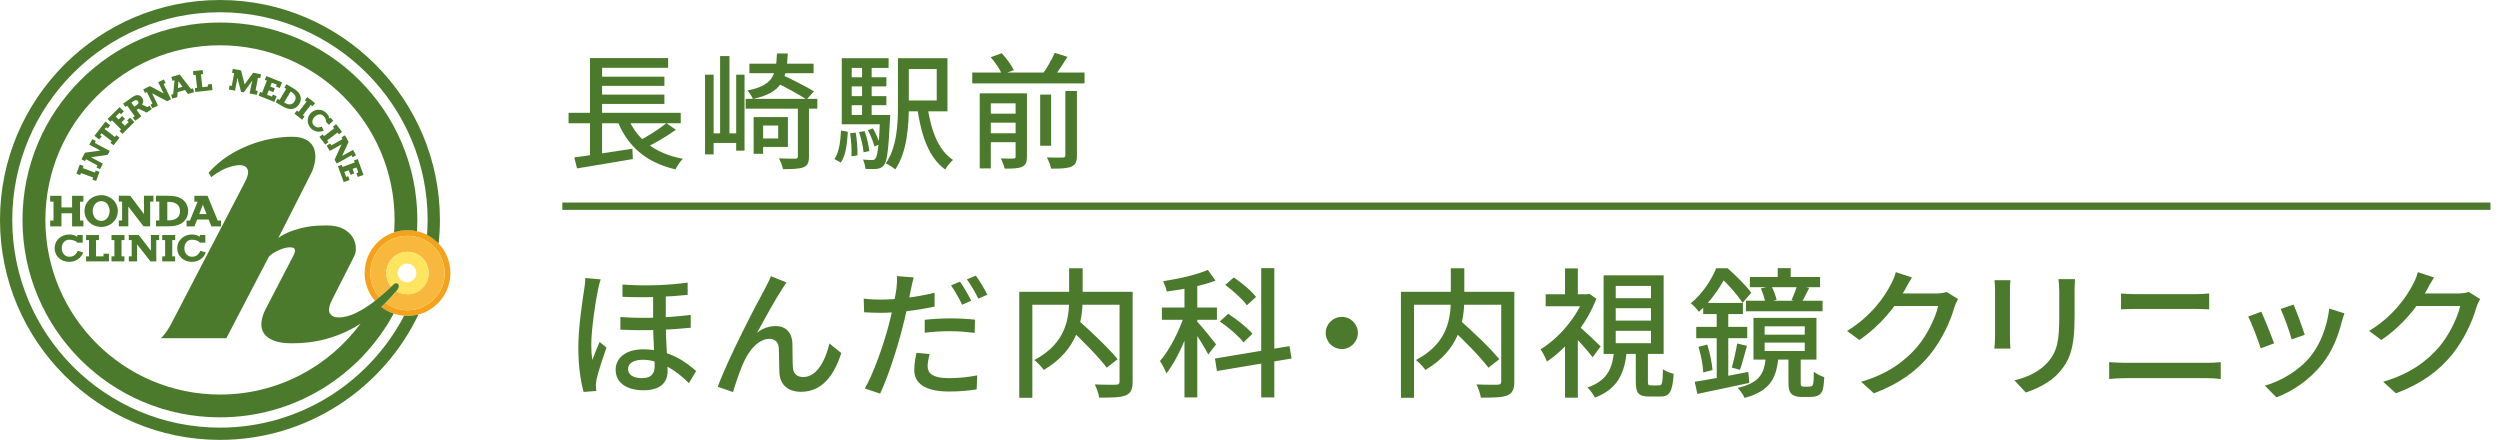 <svg width="341" height="60" viewBox="0 0 341 60" fill="none" xmlns="http://www.w3.org/2000/svg">
<g clip-path="url(#clip0_10_3225)">
<path d="M55.581 31.396C52.351 31.396 49.736 34.011 49.736 37.241C49.736 38.69 50.27 40.017 51.144 41.04C51.345 40.879 51.552 40.724 51.747 40.557C50.977 39.667 50.511 38.511 50.511 37.241C50.511 34.437 52.782 32.167 55.586 32.167C58.391 32.167 60.661 34.437 60.661 37.241C60.661 40.046 58.391 42.316 55.586 42.316C54.46 42.316 53.425 41.943 52.586 41.328C52.402 41.511 52.218 41.695 52.035 41.873C53.023 42.632 54.253 43.086 55.592 43.086C58.822 43.086 61.437 40.471 61.437 37.241C61.437 34.011 58.822 31.396 55.592 31.396H55.581Z" fill="#F5A21B"/>
<path d="M53.374 39.109C52.948 38.603 52.69 37.954 52.69 37.241C52.69 35.644 53.983 34.35 55.581 34.35C57.178 34.35 58.471 35.644 58.471 37.241C58.471 38.839 57.178 40.132 55.581 40.132C55.023 40.132 54.506 39.971 54.069 39.701C53.592 40.264 53.092 40.804 52.581 41.327C53.419 41.948 54.46 42.316 55.581 42.316C58.385 42.316 60.655 40.046 60.655 37.241C60.655 34.437 58.385 32.166 55.581 32.166C52.776 32.166 50.506 34.437 50.506 37.241C50.506 38.511 50.977 39.666 51.741 40.557C52.184 40.19 52.621 39.816 53.029 39.425C53.144 39.316 53.259 39.212 53.368 39.109H53.374Z" fill="#F8B73D"/>
<path d="M58.471 37.241C58.471 35.644 57.178 34.351 55.58 34.351C53.983 34.351 52.69 35.644 52.69 37.241C52.69 37.954 52.948 38.603 53.373 39.109C53.46 39.029 53.54 38.954 53.609 38.868C54.075 38.322 54.741 38.793 54.218 39.523C54.167 39.581 54.115 39.638 54.063 39.701C54.506 39.971 55.023 40.132 55.575 40.132C57.172 40.132 58.465 38.839 58.465 37.241H58.471ZM55.368 38.5C54.672 38.419 54.172 37.782 54.253 37.081C54.293 36.741 54.465 36.443 54.73 36.23C55 36.017 55.333 35.925 55.672 35.965C56.011 36.006 56.316 36.178 56.523 36.443C56.736 36.713 56.828 37.046 56.787 37.385C56.707 38.035 56.155 38.506 55.523 38.506C55.471 38.506 55.419 38.506 55.373 38.494L55.368 38.5Z" fill="#FFE55F"/>
<path d="M11.374 30.081V30.879H9.833V29.092H8.385V30.879H6.845V30.081H7.299V27.506H6.845V26.707H8.385V28.293H9.833V26.707H11.374V27.506H10.92V30.081H11.374Z" fill="#4B7A2C"/>
<path d="M16.069 28.793C16.069 29.098 16.012 29.379 15.897 29.638C15.782 29.902 15.621 30.126 15.42 30.322C15.218 30.517 14.977 30.667 14.701 30.782C14.425 30.891 14.126 30.948 13.805 30.948C13.483 30.948 13.178 30.891 12.902 30.782C12.626 30.672 12.385 30.517 12.178 30.322C11.977 30.126 11.816 29.896 11.701 29.638C11.586 29.373 11.529 29.092 11.529 28.793C11.529 28.494 11.586 28.207 11.701 27.942C11.816 27.678 11.977 27.448 12.184 27.253C12.391 27.057 12.632 26.902 12.908 26.793C13.184 26.684 13.483 26.621 13.81 26.621C14.138 26.621 14.431 26.678 14.707 26.793C14.983 26.908 15.224 27.063 15.425 27.253C15.626 27.442 15.787 27.678 15.902 27.942C16.017 28.207 16.075 28.488 16.075 28.793H16.069ZM13.805 30.132C14 30.132 14.167 30.092 14.31 30.011C14.454 29.931 14.575 29.828 14.667 29.701C14.759 29.575 14.833 29.431 14.879 29.27C14.925 29.109 14.954 28.948 14.954 28.787C14.954 28.626 14.931 28.465 14.879 28.305C14.828 28.144 14.759 28 14.667 27.868C14.575 27.741 14.454 27.638 14.31 27.557C14.167 27.477 14 27.437 13.805 27.437C13.609 27.437 13.443 27.477 13.299 27.557C13.155 27.638 13.034 27.741 12.937 27.868C12.839 27.994 12.77 28.144 12.718 28.305C12.672 28.465 12.644 28.626 12.644 28.787C12.644 28.948 12.667 29.109 12.718 29.27C12.764 29.431 12.839 29.575 12.937 29.701C13.034 29.828 13.155 29.931 13.299 30.011C13.443 30.092 13.609 30.132 13.805 30.132Z" fill="#4B7A2C"/>
<path d="M20.931 26.701V27.5H20.483V30.874H19.581L17.5 28.172V30.874H16.207V30.075H16.655V27.5H16.207V26.701H17.759L19.638 29.19V26.701H20.931Z" fill="#4B7A2C"/>
<path d="M25.431 27.828C25.586 28.121 25.667 28.443 25.667 28.793C25.667 29.144 25.586 29.465 25.431 29.753C25.276 30.04 25.046 30.276 24.747 30.471C24.523 30.609 24.253 30.713 23.931 30.782C23.632 30.845 23.282 30.874 22.874 30.874H21.276V30.075H21.73V27.5H21.276V26.701H22.874C23.086 26.701 23.276 26.707 23.448 26.724C23.621 26.741 23.782 26.759 23.931 26.787C24.092 26.822 24.241 26.862 24.374 26.92C24.506 26.971 24.632 27.035 24.747 27.104C25.046 27.287 25.27 27.529 25.431 27.822V27.828ZM22.988 30.058C23.494 30.058 23.879 29.948 24.149 29.736C24.42 29.523 24.552 29.207 24.552 28.799C24.552 28.391 24.42 28.069 24.149 27.856C23.879 27.644 23.494 27.535 22.988 27.535H22.908C22.908 27.535 22.851 27.535 22.822 27.54V30.052C22.851 30.052 22.879 30.052 22.908 30.052C22.937 30.052 22.96 30.052 22.988 30.052V30.058Z" fill="#4B7A2C"/>
<path d="M29.69 30.081H30.144V30.879H28.839L28.465 29.943H26.897L26.517 30.879H25.448V30.081H25.902L26.96 27.506H26.512V26.707H28.31L29.695 30.081H29.69ZM27.184 29.201H28.167L27.672 27.925L27.178 29.201H27.184Z" fill="#4B7A2C"/>
<path d="M10.592 34.201L11.339 34.431C11.293 34.575 11.23 34.707 11.144 34.834C11.057 34.96 10.96 35.081 10.845 35.19C10.661 35.362 10.448 35.494 10.207 35.586C9.971 35.678 9.713 35.718 9.443 35.718C9.172 35.718 8.908 35.673 8.672 35.586C8.552 35.54 8.443 35.483 8.333 35.42C8.224 35.356 8.126 35.282 8.04 35.196C7.845 35.017 7.695 34.816 7.598 34.586C7.5 34.362 7.448 34.115 7.448 33.856C7.448 33.598 7.5 33.351 7.598 33.121C7.695 32.897 7.845 32.69 8.04 32.512C8.224 32.339 8.437 32.207 8.678 32.121C8.92 32.029 9.172 31.983 9.448 31.983C9.845 31.983 10.213 32.086 10.54 32.288V32.052H11.282V33.098H10.54C10.454 32.971 10.305 32.874 10.104 32.805C9.902 32.736 9.684 32.696 9.443 32.696C9.299 32.696 9.161 32.724 9.035 32.782C8.908 32.839 8.805 32.92 8.713 33.023C8.621 33.127 8.552 33.247 8.5 33.391C8.448 33.535 8.425 33.69 8.425 33.856C8.425 34.023 8.448 34.178 8.5 34.322C8.552 34.466 8.621 34.586 8.713 34.69C8.805 34.793 8.908 34.874 9.035 34.931C9.161 34.989 9.293 35.017 9.443 35.017C9.563 35.017 9.684 35.006 9.793 34.977C9.902 34.948 10.006 34.908 10.104 34.845C10.201 34.782 10.287 34.701 10.374 34.598C10.454 34.494 10.534 34.362 10.604 34.207L10.592 34.201Z" fill="#4B7A2C"/>
<path d="M14.862 34.598V35.655H11.741V34.966H12.138V32.747H11.741V32.058H13.5V32.747H13.098V34.966H14.121V34.604H14.862V34.598Z" fill="#4B7A2C"/>
<path d="M16.977 32.747H16.575V34.966H16.971V35.655H15.207V34.966H15.604V32.747H15.207V32.058H16.977V32.747Z" fill="#4B7A2C"/>
<path d="M21.707 32.052V32.741H21.316V35.655H20.523L18.701 33.328V35.655H17.569V34.966H17.96V32.747H17.569V32.057H18.931L20.581 34.201V32.057H21.713L21.707 32.052Z" fill="#4B7A2C"/>
<path d="M23.897 32.747H23.494V34.966H23.891V35.655H22.127V34.966H22.523V32.747H22.127V32.058H23.897V32.747Z" fill="#4B7A2C"/>
<path d="M27.316 34.201L28.063 34.431C28.017 34.575 27.954 34.707 27.868 34.834C27.782 34.96 27.684 35.081 27.569 35.19C27.385 35.362 27.172 35.494 26.931 35.586C26.695 35.678 26.437 35.718 26.167 35.718C25.897 35.718 25.632 35.673 25.397 35.586C25.276 35.54 25.167 35.483 25.058 35.42C24.948 35.356 24.851 35.282 24.764 35.196C24.569 35.017 24.419 34.816 24.322 34.586C24.224 34.362 24.172 34.115 24.172 33.856C24.172 33.598 24.224 33.351 24.322 33.121C24.419 32.897 24.569 32.69 24.764 32.512C24.948 32.339 25.161 32.207 25.402 32.121C25.644 32.029 25.897 31.983 26.172 31.983C26.569 31.983 26.937 32.086 27.264 32.288V32.052H28.006V33.098H27.264C27.178 32.971 27.029 32.874 26.828 32.805C26.626 32.736 26.408 32.696 26.167 32.696C26.023 32.696 25.885 32.724 25.759 32.782C25.632 32.839 25.529 32.92 25.437 33.023C25.345 33.127 25.276 33.247 25.224 33.391C25.172 33.535 25.149 33.69 25.149 33.856C25.149 34.023 25.172 34.178 25.224 34.322C25.276 34.466 25.345 34.586 25.437 34.69C25.529 34.793 25.632 34.874 25.759 34.931C25.885 34.989 26.017 35.017 26.167 35.017C26.287 35.017 26.408 35.006 26.517 34.977C26.626 34.948 26.73 34.908 26.828 34.845C26.925 34.782 27.012 34.701 27.098 34.598C27.178 34.494 27.259 34.362 27.328 34.207L27.316 34.201Z" fill="#4B7A2C"/>
<path d="M30 0C13.46 0 0 13.46 0 30C0 46.54 13.46 60 30 60C41.931 60 52.259 52.994 57.086 42.885C56.603 43.011 56.103 43.086 55.581 43.086C55.425 43.086 55.276 43.075 55.121 43.063C50.391 52.126 40.908 58.328 30 58.328C14.379 58.328 1.672 45.621 1.672 30C1.672 14.379 14.379 1.672 30 1.672C45.621 1.672 58.328 14.379 58.328 30C58.328 30.69 58.293 31.368 58.247 32.046C58.839 32.351 59.374 32.753 59.828 33.23C59.943 32.167 60.006 31.092 60.006 30C60 13.46 46.54 0 30 0Z" fill="#4B7A2C"/>
<path d="M55.581 31.396C56.029 31.396 56.46 31.454 56.879 31.546C56.908 31.034 56.925 30.517 56.925 29.994C56.925 15.121 44.868 3.069 30 3.069C15.132 3.069 3.069 15.126 3.069 30C3.069 44.873 15.126 56.925 29.994 56.925C40.241 56.925 49.155 51.201 53.701 42.77C53.086 42.563 52.517 42.253 52.017 41.868C52.207 41.69 52.391 41.506 52.569 41.322C53.081 40.804 53.581 40.264 54.057 39.695C54.109 39.638 54.161 39.58 54.213 39.517C54.741 38.787 54.069 38.316 53.603 38.862C53.535 38.948 53.448 39.023 53.368 39.103C53.259 39.207 53.144 39.31 53.029 39.419C52.615 39.81 52.184 40.184 51.741 40.552C51.546 40.712 51.345 40.873 51.138 41.034C51.132 41.029 51.121 41.017 51.115 41.011C51.103 41.034 51.092 41.057 51.081 41.08C51.006 41.138 50.937 41.201 50.862 41.258C50.098 41.839 49.305 42.322 48.494 42.712C47.684 43.103 46.908 43.299 46.178 43.299C45.598 43.299 45.201 43.103 44.977 42.712C44.753 42.322 44.897 41.638 45.408 40.661L48.31 34.954C48.489 34.598 48.563 34.178 48.529 33.684C48.494 33.195 48.339 32.73 48.063 32.299C47.787 31.868 47.356 31.5 46.782 31.195C46.201 30.896 45.46 30.747 44.546 30.747C44.19 30.747 43.77 30.759 43.293 30.782C42.816 30.805 42.31 30.862 41.776 30.965C41.241 31.063 40.678 31.212 40.092 31.402C39.5 31.592 38.908 31.862 38.305 32.218C38.236 32.287 38.126 32.362 37.971 32.454L42.419 23.689C42.529 23.488 42.644 23.224 42.753 22.891C42.862 22.557 42.943 22.201 42.989 21.822C43.035 21.442 43.023 21.063 42.954 20.689C42.885 20.31 42.736 19.971 42.506 19.672C42.27 19.373 41.937 19.126 41.506 18.937C41.075 18.747 40.5 18.655 39.787 18.655C38.897 18.655 37.954 18.753 36.954 18.937C35.954 19.126 34.96 19.414 33.965 19.805C32.977 20.195 32.023 20.678 31.115 21.259C30.201 21.839 29.144 22.77 28.454 23.546L28.81 24.166C28.81 24.166 29.161 23.885 29.644 23.575C30.029 23.333 30.437 23.103 30.897 22.925C31.351 22.747 31.799 22.626 32.23 22.557C32.661 22.488 33.023 22.517 33.316 22.638C33.603 22.759 33.776 22.994 33.833 23.339C33.891 23.684 33.747 24.178 33.414 24.822L23.494 43.896C23.425 44.052 23.333 44.23 23.213 44.431C23.092 44.632 22.96 44.839 22.828 45.046C22.695 45.258 22.552 45.46 22.397 45.649C22.241 45.839 22.086 46 21.931 46.132H30.874L36.581 35.19C36.69 34.942 36.983 34.69 37.448 34.419C37.914 34.155 38.385 33.96 38.851 33.833C39.316 33.712 39.695 33.701 39.983 33.799C40.27 33.896 40.316 34.195 40.115 34.684L36.247 42.126C35.914 42.77 35.718 43.385 35.661 43.96C35.603 44.54 35.718 45.04 35.994 45.46C36.27 45.885 36.724 46.212 37.345 46.46C37.965 46.707 38.793 46.828 39.816 46.828C41.419 46.828 42.902 46.649 44.27 46.293C45.638 45.937 46.914 45.437 48.092 44.793C48.465 44.592 48.828 44.368 49.178 44.138C44.839 50.011 37.868 53.816 30.012 53.816C16.856 53.816 6.19 43.149 6.19 29.994C6.19 16.839 16.845 6.178 30 6.178C43.155 6.178 53.822 16.845 53.822 30C53.822 30.569 53.793 31.132 53.753 31.695C54.328 31.506 54.937 31.402 55.575 31.402L55.581 31.396Z" fill="#4B7A2C"/>
<path d="M11.391 22.644L11.287 22.931L12.948 23.534L13.052 23.253L13.569 23.437L13.115 24.684L12.598 24.494L12.701 24.213L11.04 23.609L10.937 23.891L10.42 23.701L10.874 22.448L11.391 22.638V22.644Z" fill="#4B7A2C"/>
<path d="M12.586 18.977L13.069 19.236L12.931 19.494L14.971 20.592L14.69 21.115L12.408 21.448L14.034 22.328L13.632 23.081L13.149 22.822L13.287 22.563L11.73 21.724L11.592 21.983L11.109 21.724L11.586 20.833V20.822L13.684 20.54L12.184 19.73L12.586 18.977Z" fill="#4B7A2C"/>
<path d="M15.034 17.092L14.695 17.535L14.471 17.362L14.282 17.609L15.678 18.684L15.868 18.437L16.305 18.77L15.494 19.816L15.057 19.483L15.236 19.253L13.839 18.178L13.649 18.42L13.873 18.592L13.534 19.035L12.879 18.529L14.379 16.581L15.034 17.086V17.092Z" fill="#4B7A2C"/>
<path d="M16.897 15.196L16.5 15.586L16.305 15.385L15.787 15.897L16.184 16.299L16.661 15.828L17.046 16.219L16.569 16.69L17.029 17.155L17.546 16.644L17.339 16.437L17.736 16.046L18.328 16.644L16.69 18.265L16.305 17.874L16.517 17.661L15.276 16.408L15.063 16.621L14.678 16.23L16.316 14.609L16.897 15.201V15.196Z" fill="#4B7A2C"/>
<path d="M20.707 14.868L20.017 15.356L18.891 14.822L18.638 15L19.27 15.885L18.442 16.477L18.126 16.029L18.368 15.856L17.345 14.419L17.103 14.592L16.787 14.143L17.983 13.293C18.287 13.08 18.546 12.971 18.776 12.977C19.012 12.977 19.213 13.092 19.374 13.316C19.488 13.482 19.54 13.643 19.529 13.816C19.529 13.965 19.477 14.115 19.379 14.27L20.126 14.603L20.391 14.414L20.707 14.862V14.868ZM18.632 14.333C18.724 14.264 18.793 14.201 18.828 14.149C18.862 14.092 18.885 14.04 18.885 13.994C18.885 13.948 18.885 13.908 18.862 13.879C18.845 13.845 18.828 13.822 18.816 13.804C18.747 13.707 18.661 13.655 18.569 13.655C18.465 13.655 18.339 13.707 18.19 13.81L17.925 14L18.322 14.552L18.632 14.333Z" fill="#4B7A2C"/>
<path d="M22.351 10.839L22.586 11.333L22.322 11.46L23.322 13.546L22.787 13.804L20.747 12.73L21.546 14.396L20.776 14.764L20.54 14.27L20.805 14.143L20.04 12.552L19.776 12.678L19.54 12.184L20.448 11.747H20.46L22.316 12.741L21.575 11.207L22.345 10.839H22.351Z" fill="#4B7A2C"/>
<path d="M26.029 12.132L26.316 12.051L26.471 12.58L25.644 12.822L25.23 12.276L24.236 12.563L24.172 13.253L23.494 13.448L23.339 12.919L23.626 12.833L23.805 10.942L23.523 11.023L23.368 10.494L24.512 10.161L26.035 12.126L26.029 12.132ZM24.27 12.011L24.896 11.833L24.339 11.08L24.27 12.011Z" fill="#4B7A2C"/>
<path d="M28.885 11.448L28.983 12.287L26.649 12.552L26.586 12.006L26.885 11.971L26.684 10.219L26.385 10.253L26.322 9.707L27.638 9.558L27.701 10.104L27.402 10.138L27.603 11.891L28.368 11.805L28.333 11.517L28.891 11.454L28.885 11.448Z" fill="#4B7A2C"/>
<path d="M35.483 10.661L35.19 10.603L34.856 12.339L35.149 12.396L35.046 12.937L34.046 12.747C34.052 12.713 34.069 12.626 34.098 12.494C34.109 12.437 34.121 12.362 34.144 12.281C34.161 12.195 34.184 12.092 34.207 11.971C34.23 11.85 34.259 11.707 34.293 11.546C34.328 11.385 34.362 11.201 34.408 10.994L33.253 12.598L32.874 12.523L32.385 10.603L32.063 12.368L31.213 12.207L31.316 11.666L31.609 11.724L31.942 9.988L31.649 9.931L31.753 9.391L32.879 9.603L33.368 11.511L34.523 9.919L35.603 10.126L35.5 10.666L35.483 10.661Z" fill="#4B7A2C"/>
<path d="M38.167 12.012L37.644 11.805L37.747 11.546L37.075 11.276L36.868 11.805L37.489 12.052L37.287 12.563L36.667 12.316L36.425 12.92L37.098 13.184L37.207 12.908L37.73 13.115L37.42 13.897L35.276 13.046L35.477 12.535L35.753 12.644L36.402 11L36.127 10.891L36.328 10.379L38.471 11.23L38.167 12V12.012Z" fill="#4B7A2C"/>
<path d="M41.023 13.54C41.011 13.764 40.943 13.983 40.816 14.19C40.695 14.397 40.534 14.558 40.345 14.678C40.155 14.793 39.943 14.857 39.707 14.874C39.529 14.88 39.339 14.851 39.138 14.782C38.948 14.719 38.736 14.615 38.506 14.483L37.598 13.943L37.879 13.471L38.138 13.627L39.04 12.109L38.782 11.954L39.063 11.483L39.971 12.023C40.092 12.092 40.195 12.161 40.287 12.23C40.379 12.299 40.465 12.362 40.54 12.431C40.621 12.506 40.69 12.581 40.747 12.655C40.805 12.73 40.85 12.81 40.891 12.891C40.994 13.104 41.04 13.316 41.029 13.546L41.023 13.54ZM38.856 14.029C39.144 14.201 39.402 14.264 39.626 14.23C39.856 14.196 40.04 14.058 40.184 13.816C40.328 13.575 40.362 13.339 40.282 13.127C40.201 12.908 40.023 12.713 39.736 12.546C39.718 12.54 39.707 12.529 39.69 12.517C39.672 12.512 39.655 12.5 39.638 12.494L38.759 13.977C38.759 13.977 38.793 14 38.805 14.006C38.816 14.017 38.833 14.023 38.85 14.035L38.856 14.029Z" fill="#4B7A2C"/>
<path d="M42.632 14.494L42.391 14.31L41.31 15.707L41.546 15.891L41.207 16.322L40.161 15.506L40.5 15.075L40.736 15.259L41.816 13.862L41.58 13.678L41.919 13.247L42.971 14.063L42.632 14.494Z" fill="#4B7A2C"/>
<path d="M43.897 17.276L44.161 17.805C44.057 17.862 43.943 17.902 43.828 17.925C43.713 17.948 43.592 17.966 43.465 17.966C43.27 17.966 43.086 17.92 42.902 17.845C42.724 17.764 42.563 17.655 42.419 17.512C42.276 17.362 42.161 17.201 42.086 17.023C42.052 16.931 42.023 16.845 42 16.747C41.977 16.655 41.971 16.558 41.971 16.466C41.971 16.259 42.006 16.069 42.08 15.891C42.155 15.713 42.264 15.546 42.414 15.402C42.563 15.253 42.73 15.144 42.908 15.075C43.086 15 43.282 14.966 43.489 14.971C43.684 14.971 43.868 15.017 44.046 15.092C44.224 15.172 44.385 15.282 44.529 15.425C44.741 15.638 44.874 15.891 44.937 16.184L45.069 16.052L45.46 16.448L44.868 17.029H44.862L44.477 16.632C44.5 16.517 44.477 16.385 44.414 16.236C44.345 16.086 44.253 15.948 44.126 15.822C44.052 15.741 43.96 15.69 43.862 15.649C43.764 15.615 43.661 15.604 43.557 15.609C43.454 15.621 43.345 15.649 43.236 15.701C43.126 15.753 43.029 15.828 42.931 15.92C42.833 16.012 42.764 16.115 42.707 16.218C42.655 16.322 42.621 16.431 42.609 16.535C42.598 16.638 42.609 16.741 42.644 16.839C42.678 16.937 42.736 17.029 42.81 17.104C42.874 17.167 42.943 17.224 43.017 17.27C43.092 17.316 43.172 17.345 43.259 17.362C43.345 17.379 43.437 17.379 43.54 17.362C43.644 17.351 43.759 17.316 43.879 17.264L43.897 17.276Z" fill="#4B7A2C"/>
<path d="M46.218 18.322L46.035 18.08L44.626 19.143L44.805 19.385L44.368 19.718L43.569 18.661L44.006 18.333L44.184 18.569L45.592 17.506L45.414 17.27L45.851 16.936L46.655 18L46.218 18.333V18.322Z" fill="#4B7A2C"/>
<path d="M48.569 21.178L48.092 21.443L47.948 21.184L45.925 22.311L45.638 21.788L46.586 19.69L44.971 20.592L44.557 19.845L45.034 19.581L45.178 19.839L46.718 18.983L46.575 18.724L47.052 18.46L47.546 19.345V19.357L46.667 21.27L48.155 20.443L48.569 21.19V21.178Z" fill="#4B7A2C"/>
<path d="M48.799 24.138L48.609 23.615L48.874 23.517L48.627 22.839L48.092 23.034L48.322 23.661L47.805 23.85L47.575 23.224L46.965 23.448L47.213 24.126L47.489 24.029L47.678 24.552L46.885 24.839L46.098 22.672L46.615 22.483L46.718 22.764L48.379 22.161L48.276 21.879L48.793 21.689L49.581 23.856L48.799 24.138Z" fill="#4B7A2C"/>
</g>
<path d="M77.551 15.386H92.851V16.814H77.551V15.386ZM81.359 10.456H90.624V11.714H81.359V10.456ZM81.359 12.904H90.624V14.179H81.359V12.904ZM78.333 21.472C80.305 21.217 83.382 20.724 86.255 20.282L86.323 21.693C83.654 22.169 80.764 22.628 78.707 22.968L78.333 21.472ZM85.541 15.777C86.697 18.871 89.247 20.928 93.14 21.659C92.8 21.999 92.341 22.662 92.137 23.104C87.989 22.135 85.456 19.823 84.079 16.151L85.541 15.777ZM90.896 16.797L92.188 17.698C90.93 18.616 89.281 19.568 88.023 20.163L86.935 19.33C88.176 18.701 89.893 17.63 90.896 16.797ZM80.475 7.923H91.134V9.249H82.124V15.981H80.475V7.923ZM80.475 15.828H82.124V21.574L80.475 21.761V15.828ZM96.166 10.184H97.339V21.064H96.166V10.184ZM100.416 10.184H101.555V20.554H100.416V10.184ZM98.223 7.651H99.498V19.024H98.223V7.651ZM96.727 18.191H100.892V19.5H96.727V18.191ZM103.476 15.964H107.471V20.044H103.476V18.888H106.145V17.12H103.476V15.964ZM102.796 15.964H104.088V20.979H102.796V15.964ZM102.218 8.688H110.973V9.98H102.218V8.688ZM101.708 13.482H111.483V14.825H101.708V13.482ZM108.831 14.485H110.344V21.353C110.344 22.152 110.174 22.577 109.596 22.815C109.018 23.036 108.134 23.07 106.791 23.07C106.723 22.645 106.468 22.016 106.247 21.608C107.25 21.642 108.202 21.642 108.474 21.642C108.746 21.625 108.831 21.557 108.831 21.319V14.485ZM105.975 7.294H107.454C107.301 10.881 106.655 12.649 102.694 13.499C102.575 13.159 102.201 12.598 101.946 12.343C105.414 11.646 105.856 10.337 105.975 7.294ZM105.635 11.136L106.587 10.167C107.981 10.813 109.987 11.816 111.024 12.462L110.021 13.567C109.035 12.921 107.08 11.867 105.635 11.136ZM122.482 7.94H123.961V14.451C123.961 17.103 123.74 20.775 122.108 23.104C121.836 22.849 121.173 22.441 120.816 22.288C122.346 20.095 122.482 16.916 122.482 14.451V7.94ZM126.494 14.417C126.953 17.698 127.956 20.503 129.996 21.812C129.639 22.118 129.163 22.696 128.925 23.121C126.664 21.489 125.644 18.463 125.1 14.638L126.494 14.417ZM123.247 7.94H129.231V15.182H123.247V13.703H127.769V9.419H123.247V7.94ZM115.597 10.541H120.901V11.782H115.597V10.541ZM115.597 13.108H120.901V14.349H115.597V13.108ZM114.815 15.675H120.629V16.95H114.815V15.675ZM117.586 8.705H118.895V16.389H117.586V8.705ZM118.385 17.749L119.065 17.511C119.473 18.191 119.847 19.092 120 19.67L119.269 19.976C119.133 19.364 118.742 18.446 118.385 17.749ZM117.178 18.021L117.926 17.885C118.249 18.735 118.504 19.874 118.572 20.605L117.79 20.775C117.739 20.044 117.467 18.888 117.178 18.021ZM115.954 18.174L116.719 18.089C116.889 19.075 116.991 20.367 116.957 21.2L116.141 21.319C116.192 20.452 116.107 19.177 115.954 18.174ZM114.713 17.8L115.648 17.97C115.546 19.568 115.376 21.217 114.679 22.169L113.812 21.693C114.441 20.809 114.645 19.296 114.713 17.8ZM114.815 7.94H121.207V9.266H116.175V16.27H114.815V7.94ZM120.051 15.675H121.428C121.428 15.675 121.411 16.083 121.394 16.27C121.19 20.435 121.003 21.999 120.578 22.509C120.289 22.866 120.017 22.985 119.592 23.036C119.252 23.07 118.657 23.07 118.045 23.036C118.011 22.662 117.892 22.118 117.705 21.761C118.232 21.812 118.708 21.829 118.929 21.829C119.15 21.829 119.286 21.795 119.405 21.625C119.694 21.285 119.898 19.874 120.051 15.913V15.675ZM132.614 9.895H147.931V11.374H132.614V9.895ZM134.484 15.505H139.091V16.729H134.484V15.505ZM134.484 18.174H139.091V19.398H134.484V18.174ZM141.879 12.904H143.375V19.874H141.879V12.904ZM138.53 12.734H140.077V21.37C140.077 22.101 139.924 22.509 139.414 22.747C138.904 22.985 138.139 23.002 137.034 23.002C136.949 22.594 136.711 21.999 136.507 21.608C137.255 21.642 138.003 21.642 138.224 21.625C138.462 21.625 138.53 21.557 138.53 21.336V12.734ZM145.313 12.411H146.894V21.2C146.894 22.05 146.724 22.475 146.129 22.73C145.551 22.968 144.667 23.019 143.375 23.002C143.29 22.577 143.035 21.897 142.797 21.472C143.766 21.506 144.667 21.506 144.956 21.489C145.228 21.489 145.313 21.421 145.313 21.183V12.411ZM135.13 7.804L136.643 7.26C137.272 7.957 137.986 8.926 138.292 9.572L136.677 10.15C136.422 9.521 135.759 8.518 135.13 7.804ZM143.868 7.209L145.602 7.753C144.939 8.824 144.174 9.963 143.562 10.728L142.117 10.218C142.729 9.419 143.46 8.144 143.868 7.209ZM133.634 12.734H139.006V14.094H135.147V22.968H133.634V12.734Z" fill="#4B7A2C"/>
<line x1="76.701" y1="28.125" x2="339.701" y2="28.125" stroke="#4B7A2C"/>
<path d="M90.814 39.667C90.814 41.073 90.814 42.897 90.814 44.075C90.814 46.583 91.061 49.034 91.061 50.63C91.061 52.245 89.997 53.233 87.774 53.233C85.627 53.233 83.974 52.321 83.974 50.421C83.974 48.958 85.19 47.647 87.736 47.647C91.289 47.647 93.664 49.452 94.956 50.611L93.968 52.264C92.144 50.402 89.864 49.072 87.679 49.072C86.444 49.072 85.665 49.566 85.665 50.307C85.665 51.143 86.406 51.58 87.565 51.58C88.895 51.58 89.294 50.896 89.294 49.927C89.294 48.825 89.085 46.127 89.085 44.151C89.085 42.707 89.085 40.655 89.085 39.667H90.814ZM84.62 43.239C88.116 43.505 91.574 43.277 94.215 42.954V44.702C91.764 44.968 88.097 45.139 84.62 44.968V43.239ZM84.905 38.812C88.154 39.059 91.536 38.869 93.797 38.546V40.218C91.555 40.465 88.173 40.636 84.905 40.484V38.812ZM81.941 38.109C81.808 38.451 81.618 39.211 81.561 39.553C81.219 41.111 80.649 45.006 80.649 47.039C80.649 47.723 80.687 48.426 80.782 49.11C81.067 48.35 81.485 47.343 81.789 46.64L82.72 47.4C82.226 48.825 81.58 50.763 81.371 51.751C81.314 52.017 81.276 52.397 81.276 52.606C81.295 52.796 81.314 53.1 81.333 53.328L79.604 53.461C79.224 52.112 78.882 49.984 78.882 47.419C78.882 44.588 79.452 41.016 79.68 39.496C79.756 39.021 79.832 38.413 79.832 37.919L81.941 38.109ZM107.286 38.527C107.096 38.774 106.887 39.097 106.678 39.439C105.785 40.769 104.227 43.619 103.258 45.386C104.075 44.74 104.968 44.474 105.804 44.474C107.134 44.474 108.027 45.31 108.084 46.849C108.122 47.856 108.084 49.338 108.16 50.212C108.236 51.067 108.825 51.428 109.566 51.428C111.485 51.428 112.625 49.015 113.138 46.849L114.753 48.16C113.746 51.295 112.074 53.442 109.262 53.442C107.191 53.442 106.393 52.169 106.317 50.934C106.26 49.87 106.279 48.369 106.222 47.438C106.165 46.678 105.728 46.222 104.949 46.222C103.524 46.222 102.251 47.685 101.548 49.186C100.997 50.307 100.256 52.511 99.99 53.48L97.9 52.758C99.287 48.939 103.334 41.168 104.36 39.344C104.588 38.869 104.892 38.337 105.158 37.672L107.286 38.527ZM124.629 37.843C124.496 38.299 124.325 39.078 124.249 39.477C123.983 40.807 123.546 43.03 123.033 44.949C122.349 47.628 121.076 51.542 120.05 53.689L117.96 52.986C119.1 51.048 120.487 47.134 121.19 44.455C121.665 42.688 122.14 40.446 122.273 39.382C122.349 38.774 122.387 38.071 122.33 37.653L124.629 37.843ZM120.145 40.864C122.33 40.864 125.066 40.522 127.479 39.933V41.814C125.123 42.346 122.197 42.669 120.107 42.669C119.233 42.669 118.549 42.631 117.865 42.593L117.808 40.731C118.739 40.845 119.404 40.864 120.145 40.864ZM126.13 43.619C127.156 43.505 128.448 43.429 129.683 43.429C130.785 43.429 131.925 43.486 132.989 43.6L132.951 45.405C131.982 45.291 130.842 45.177 129.721 45.177C128.467 45.177 127.308 45.234 126.13 45.386V43.619ZM126.795 48.293C126.643 48.882 126.529 49.49 126.529 49.946C126.529 50.82 127.061 51.58 129.474 51.58C130.728 51.58 132.039 51.447 133.293 51.2L133.217 53.119C132.172 53.271 130.899 53.404 129.455 53.404C126.377 53.404 124.705 52.397 124.705 50.497C124.705 49.699 124.838 48.901 125.009 48.122L126.795 48.293ZM130.937 38.413C131.431 39.097 132.115 40.275 132.476 41.016L131.241 41.567C130.861 40.788 130.234 39.648 129.721 38.926L130.937 38.413ZM133.103 37.596C133.616 38.299 134.338 39.496 134.68 40.199L133.445 40.731C133.046 39.914 132.419 38.831 131.887 38.109L133.103 37.596ZM145.696 44.626L147.045 43.657C148.869 45.253 151.263 47.533 152.441 48.996L150.959 50.155C149.876 48.692 147.52 46.317 145.696 44.626ZM145.829 36.589H147.672V40.674C147.672 43.771 147.026 47.723 142.371 50.459C142.105 50.079 141.497 49.433 141.079 49.11C145.544 46.754 145.829 43.239 145.829 40.674V36.589ZM139.027 39.8H153.505V41.567H140.813V54.259H139.027V39.8ZM152.707 39.8H154.493V52.036C154.493 53.1 154.246 53.632 153.543 53.936C152.821 54.221 151.624 54.24 149.933 54.24C149.857 53.727 149.572 52.91 149.325 52.435C150.579 52.492 151.852 52.473 152.232 52.473C152.593 52.454 152.707 52.34 152.707 52.017V39.8ZM161.561 38.261H163.309V54.202H161.561V38.261ZM158.483 41.947H165.988V43.619H158.483V41.947ZM161.656 42.612L162.739 43.068C161.998 45.766 160.554 49.129 159.091 50.934C158.92 50.421 158.521 49.68 158.217 49.243C159.566 47.723 161.01 44.854 161.656 42.612ZM164.753 36.817L165.798 38.28C163.955 38.983 161.352 39.477 159.148 39.762C159.072 39.363 158.844 38.755 158.654 38.356C160.801 38.033 163.252 37.463 164.753 36.817ZM163.233 43.809C163.727 44.284 165.475 46.431 165.874 46.963L164.81 48.35C164.354 47.419 163.005 45.31 162.435 44.55L163.233 43.809ZM172.03 36.57H173.816V54.202H172.03V36.57ZM165.722 48.901L175.887 47.21L176.172 48.901L165.988 50.611L165.722 48.901ZM167.128 38.869L168.287 37.843C169.389 38.584 170.719 39.686 171.327 40.503L170.073 41.643C169.522 40.845 168.211 39.667 167.128 38.869ZM166.387 43.847L167.527 42.802C168.705 43.562 170.149 44.702 170.833 45.519L169.617 46.697C168.971 45.861 167.565 44.645 166.387 43.847ZM183.031 43.22C184.228 43.22 185.216 44.208 185.216 45.405C185.216 46.621 184.228 47.609 183.031 47.609C181.815 47.609 180.827 46.621 180.827 45.405C180.827 44.208 181.815 43.22 183.031 43.22ZM197.756 44.626L199.105 43.657C200.929 45.253 203.323 47.533 204.501 48.996L203.019 50.155C201.936 48.692 199.58 46.317 197.756 44.626ZM197.889 36.589H199.732V40.674C199.732 43.771 199.086 47.723 194.431 50.459C194.165 50.079 193.557 49.433 193.139 49.11C197.604 46.754 197.889 43.239 197.889 40.674V36.589ZM191.087 39.8H205.565V41.567H192.873V54.259H191.087V39.8ZM204.767 39.8H206.553V52.036C206.553 53.1 206.306 53.632 205.603 53.936C204.881 54.221 203.684 54.24 201.993 54.24C201.917 53.727 201.632 52.91 201.385 52.435C202.639 52.492 203.912 52.473 204.292 52.473C204.653 52.454 204.767 52.34 204.767 52.017V39.8ZM223.121 47.856H224.774V52.017C224.774 52.492 224.831 52.568 225.192 52.568C225.363 52.568 226.123 52.568 226.332 52.568C226.712 52.568 226.788 52.302 226.826 50.345C227.149 50.63 227.852 50.877 228.289 50.991C228.137 53.461 227.7 54.088 226.522 54.088C226.218 54.088 225.211 54.088 224.945 54.088C223.444 54.088 223.121 53.575 223.121 52.017V47.856ZM220.385 42.042V43.733H225.192V42.042H220.385ZM220.385 45.12V46.811H225.192V45.12H220.385ZM220.385 39.002V40.674H225.192V39.002H220.385ZM218.732 37.558H226.921V48.274H218.732V37.558ZM220.176 47.818H221.905C221.601 50.782 220.784 52.986 217.554 54.24C217.364 53.822 216.87 53.176 216.528 52.853C219.34 51.884 219.929 50.155 220.176 47.818ZM210.828 40.142H216.699V41.776H210.828V40.142ZM213.469 46.165L215.217 44.075V54.24H213.469V46.165ZM213.469 36.608H215.217V40.921H213.469V36.608ZM215.198 44.36C215.806 44.835 217.839 46.754 218.333 47.248L217.231 48.73C216.566 47.818 214.932 46.032 214.153 45.291L215.198 44.36ZM216.091 40.142H216.452L216.756 40.066L217.744 40.731C216.395 44.303 213.64 47.552 210.999 49.319C210.828 48.844 210.391 47.989 210.125 47.647C212.557 46.184 215.046 43.334 216.091 40.484V40.142ZM238.682 37.786H248.258V39.173H238.682V37.786ZM238.15 41.016H248.6V42.46H238.15V41.016ZM242.482 36.57H244.249V39.002H242.482V36.57ZM240.183 39.344L241.627 39.021C241.931 39.591 242.216 40.389 242.33 40.902L240.791 41.263C240.715 40.75 240.43 39.933 240.183 39.344ZM245.123 38.945L246.776 39.268C246.415 40.009 246.054 40.731 245.75 41.244L244.363 40.94C244.629 40.351 244.971 39.515 245.123 38.945ZM240.696 46.735V47.875H246.168V46.735H240.696ZM240.696 44.512V45.652H246.168V44.512H240.696ZM239.176 43.353H247.764V49.053H239.176V43.353ZM240.848 48.863H242.558C242.273 51.656 241.418 53.328 237.96 54.278C237.789 53.86 237.352 53.214 237.01 52.91C239.993 52.207 240.62 50.991 240.848 48.863ZM232.317 41.32H237.732V42.84H232.317V41.32ZM231.367 44.588H238.321V46.127H231.367V44.588ZM231.671 47.305L232.868 47.001C233.229 48.122 233.514 49.528 233.59 50.478L232.317 50.801C232.298 49.851 232.013 48.407 231.671 47.305ZM231.158 52.074C233.02 51.789 235.813 51.257 238.473 50.725L238.606 52.226C236.117 52.777 233.495 53.309 231.519 53.727L231.158 52.074ZM236.953 46.849L238.283 47.172C237.96 48.312 237.637 49.604 237.333 50.44L236.212 50.136C236.478 49.243 236.801 47.799 236.953 46.849ZM234.16 41.909H235.737V52.207L234.16 52.473V41.909ZM243.945 48.901H245.617V52.15C245.617 52.435 245.636 52.587 245.712 52.663C245.788 52.72 245.902 52.739 246.073 52.739C246.206 52.739 246.491 52.739 246.662 52.739C246.814 52.739 247.004 52.72 247.099 52.682C247.194 52.644 247.289 52.511 247.327 52.264C247.384 51.998 247.403 51.447 247.403 50.706C247.726 50.972 248.372 51.295 248.828 51.447C248.79 52.207 248.714 52.986 248.581 53.29C248.448 53.651 248.201 53.841 247.878 53.993C247.631 54.107 247.156 54.145 246.814 54.145C246.51 54.145 245.94 54.145 245.674 54.145C245.237 54.145 244.705 54.031 244.401 53.765C244.078 53.48 243.945 53.119 243.945 52.036V48.901ZM234.084 36.589H235.034V36.95H235.547V37.425C234.806 38.869 233.609 40.864 231.728 42.536C231.481 42.175 230.968 41.624 230.626 41.377C232.298 39.971 233.476 38.109 234.084 36.589ZM234.35 36.589H235.642C236.763 37.577 238.188 38.964 238.872 39.933L237.694 41.301C237.067 40.351 235.756 38.774 234.673 37.862H234.35V36.589ZM267.081 40.788C266.91 41.092 266.682 41.567 266.568 41.947C266.055 43.771 264.915 46.317 263.224 48.407C261.457 50.554 259.177 52.302 255.605 53.651L253.857 52.074C257.524 50.991 259.766 49.3 261.476 47.343C262.863 45.709 264.003 43.334 264.364 41.738H257.6L258.322 40.028C259.12 40.028 263.509 40.028 264.098 40.028C264.649 40.028 265.162 39.952 265.523 39.819L267.081 40.788ZM260.792 37.843C260.431 38.413 260.013 39.154 259.823 39.534C258.626 41.719 256.517 44.417 253.61 46.374L251.938 45.139C255.225 43.144 257.011 40.522 257.885 38.85C258.113 38.451 258.455 37.691 258.588 37.121L260.792 37.843ZM283.031 38.071C282.993 38.565 282.974 39.135 282.974 39.838C282.974 40.693 282.974 42.403 282.974 43.201C282.974 47.571 282.271 49.186 280.884 50.782C279.649 52.207 277.711 53.081 276.324 53.537L274.766 51.884C276.571 51.447 278.148 50.706 279.307 49.414C280.637 47.913 280.884 46.412 280.884 43.106C280.884 42.27 280.884 40.579 280.884 39.838C280.884 39.135 280.846 38.565 280.77 38.071H283.031ZM274.215 38.223C274.177 38.622 274.158 39.116 274.158 39.629C274.158 40.313 274.158 45.101 274.158 46.013C274.158 46.488 274.177 47.172 274.215 47.552H272.03C272.068 47.229 272.125 46.564 272.125 45.994C272.125 45.063 272.125 40.313 272.125 39.629C272.125 39.287 272.106 38.622 272.049 38.223H274.215ZM289.306 40.028C289.952 40.085 290.693 40.123 291.339 40.123C292.707 40.123 298.35 40.123 299.357 40.123C300.079 40.123 300.801 40.085 301.333 40.028V42.194C300.801 42.175 300.003 42.137 299.357 42.137C298.388 42.137 292.327 42.137 291.339 42.137C290.655 42.137 289.914 42.175 289.306 42.194V40.028ZM287.691 49.395C288.375 49.433 289.135 49.49 289.857 49.49C290.997 49.49 299.889 49.49 301.029 49.49C301.618 49.49 302.321 49.452 302.91 49.395V51.694C302.302 51.618 301.561 51.58 301.029 51.58C299.889 51.58 290.997 51.58 289.857 51.58C289.135 51.58 288.356 51.637 287.691 51.694V49.395ZM312.844 41.548C313.186 42.327 314.117 44.816 314.364 45.671L312.578 46.298C312.369 45.405 311.514 43.049 311.077 42.137L312.844 41.548ZM319.779 42.745C319.608 43.239 319.513 43.581 319.418 43.885C318.924 45.899 318.107 47.913 316.777 49.604C315.01 51.865 312.673 53.385 310.507 54.202L308.93 52.606C311.077 51.998 313.604 50.554 315.162 48.597C316.492 46.963 317.442 44.493 317.708 42.08L319.779 42.745ZM308.436 42.517C308.854 43.391 309.823 45.804 310.184 46.83L308.36 47.514C308.056 46.507 307.068 43.923 306.65 43.182L308.436 42.517ZM338.288 40.788C338.117 41.092 337.889 41.567 337.775 41.947C337.262 43.771 336.122 46.317 334.431 48.407C332.664 50.554 330.384 52.302 326.812 53.651L325.064 52.074C328.731 50.991 330.973 49.3 332.683 47.343C334.07 45.709 335.21 43.334 335.571 41.738H328.807L329.529 40.028C330.327 40.028 334.716 40.028 335.305 40.028C335.856 40.028 336.369 39.952 336.73 39.819L338.288 40.788ZM331.999 37.843C331.638 38.413 331.22 39.154 331.03 39.534C329.833 41.719 327.724 44.417 324.817 46.374L323.145 45.139C326.432 43.144 328.218 40.522 329.092 38.85C329.32 38.451 329.662 37.691 329.795 37.121L331.999 37.843Z" fill="#4B7A2C"/>
<defs>
<clipPath id="clip0_10_3225">
<rect width="61.425" height="60" fill="white"/>
</clipPath>
</defs>
</svg>
